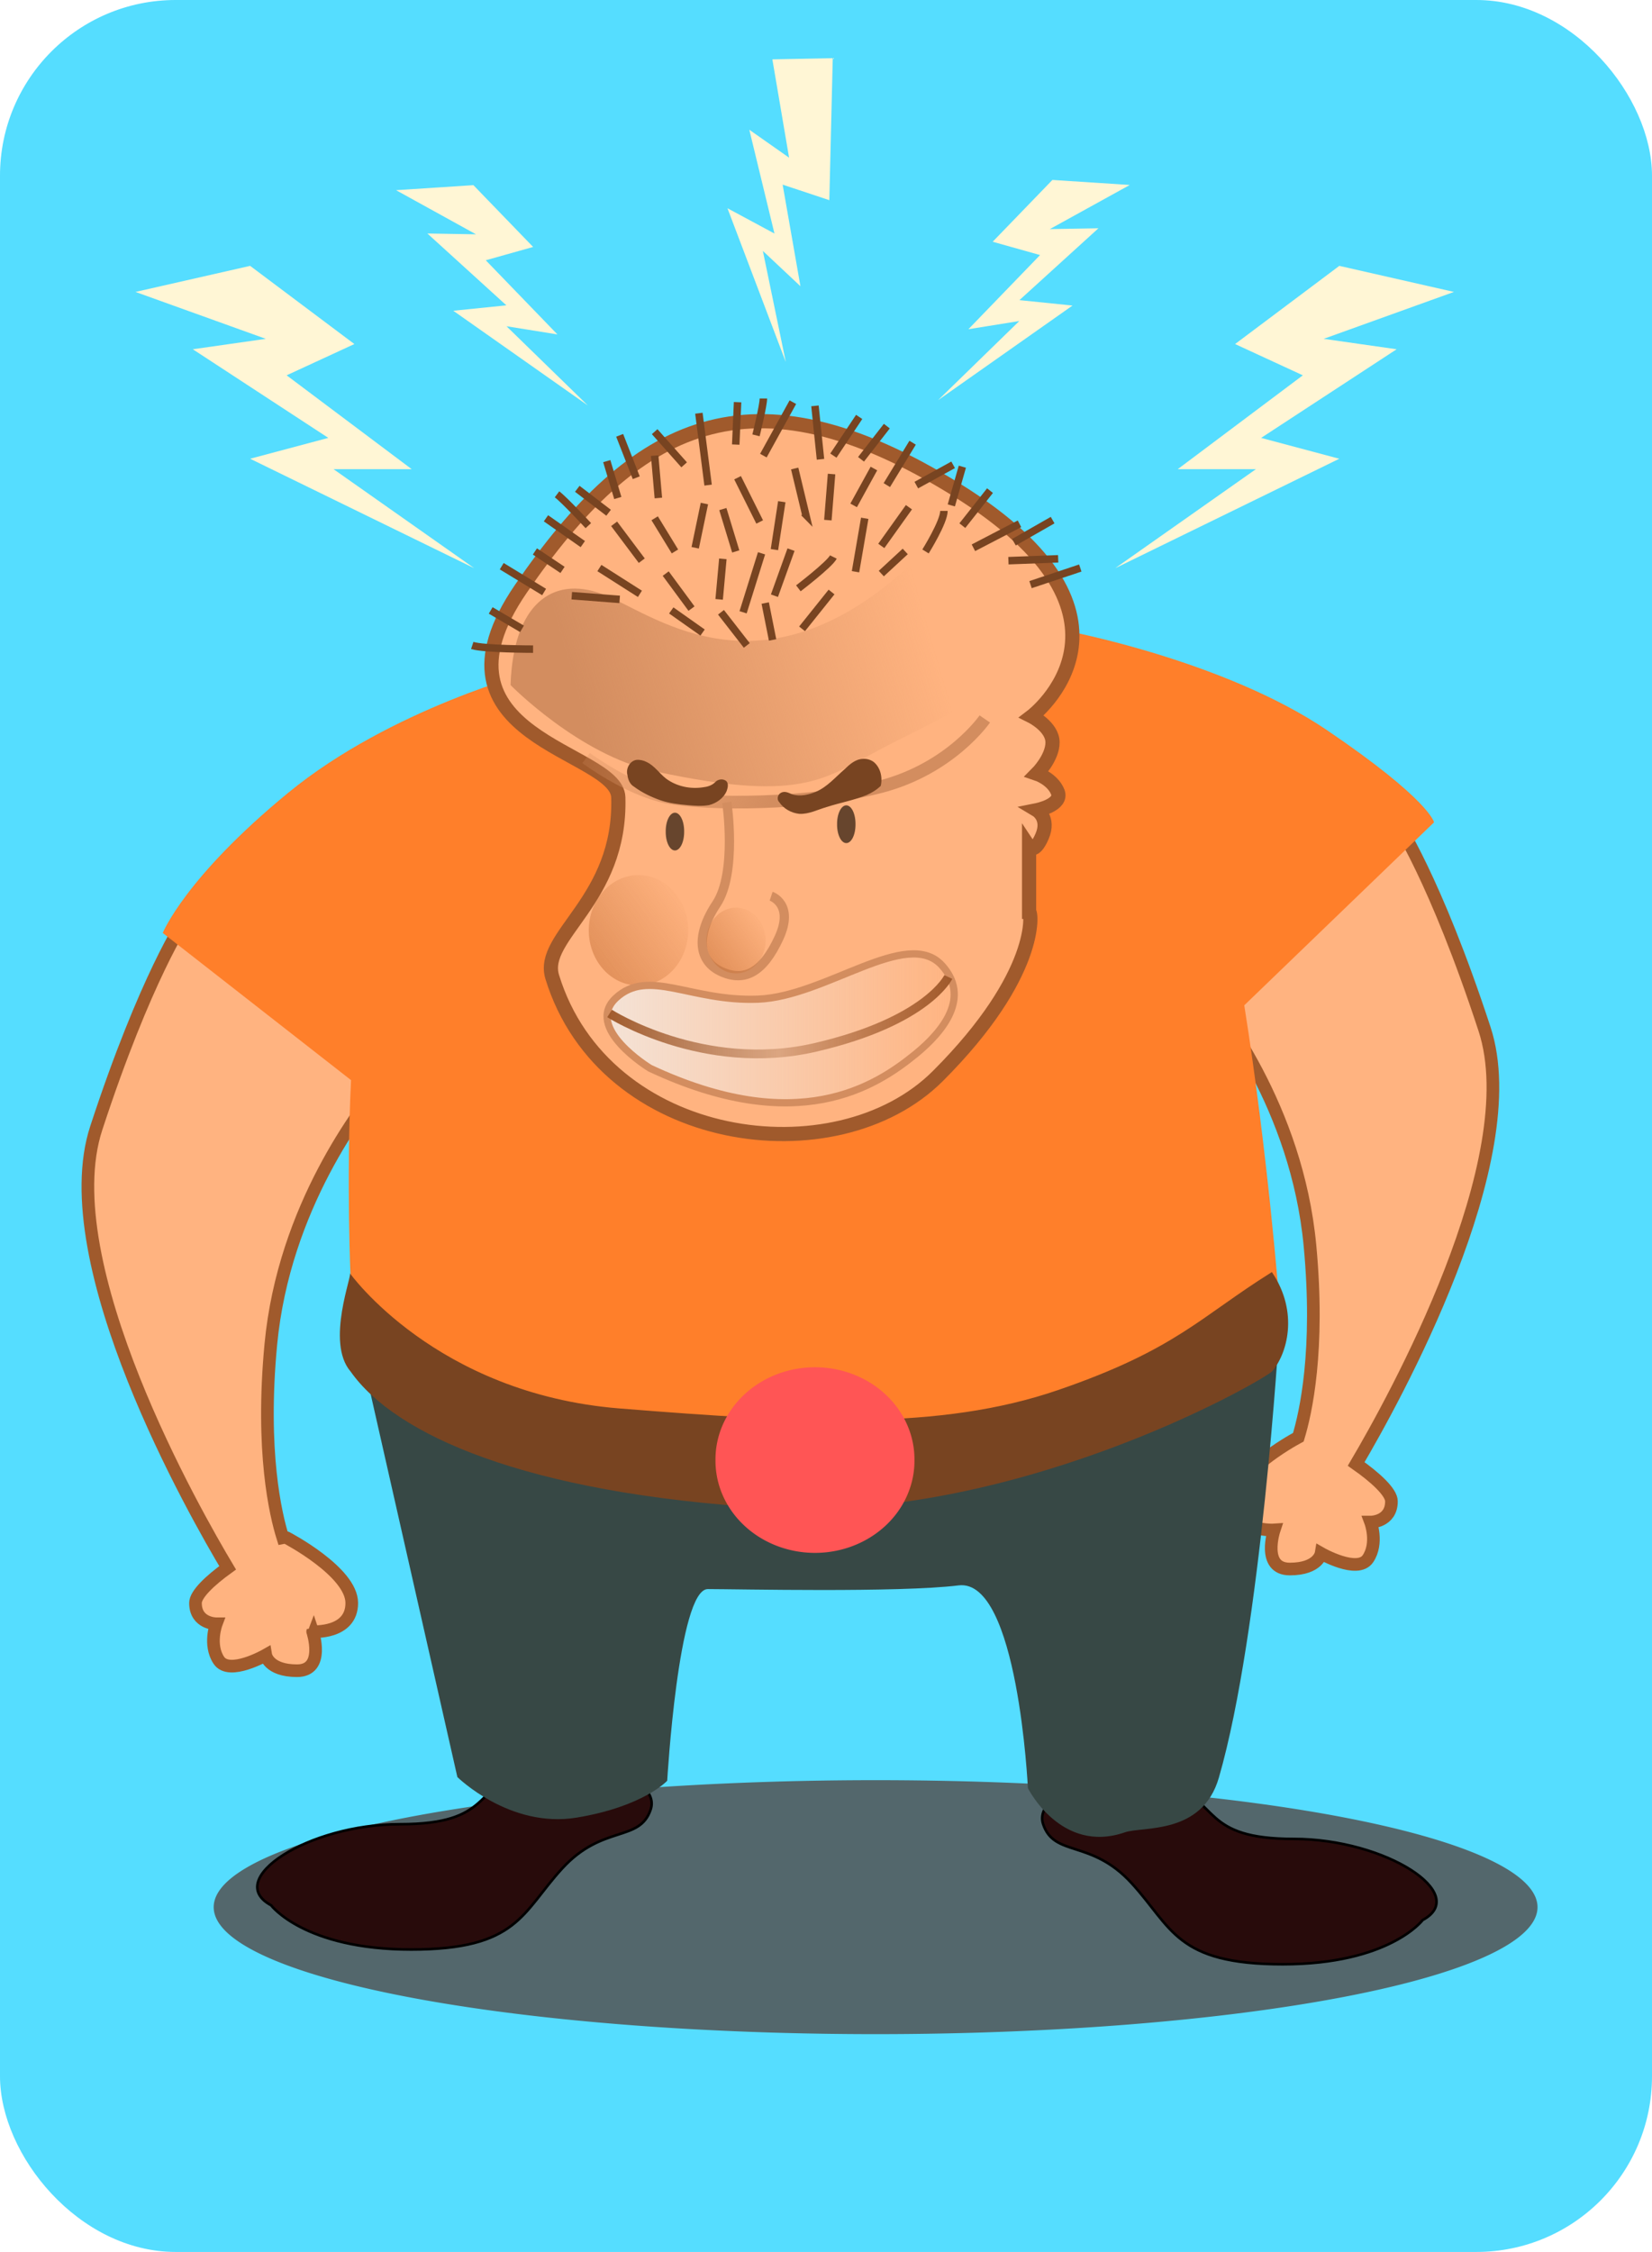 <svg xmlns="http://www.w3.org/2000/svg" xmlns:xlink="http://www.w3.org/1999/xlink" viewBox="0 0 640.44 872.77" version="1.0"><defs><linearGradient id="a"><stop offset="0" stop-color="#c87137"/><stop offset="1" stop-color="#c87137" stop-opacity="0"/></linearGradient><linearGradient id="g" y2="698.23" xlink:href="#a" gradientUnits="userSpaceOnUse" x2="325.27" y1="712.32" x1="309.9"/><linearGradient id="i" y2="737.96" gradientUnits="userSpaceOnUse" x2="397.68" gradientTransform="translate(34.286 -302.19)" y1="737.96" x1="262.96"><stop offset="0" stop-color="#a05a2c"/><stop offset=".5" stop-color="#a05a2c" stop-opacity=".336"/><stop offset="1" stop-color="#a05a2c"/></linearGradient><linearGradient id="h" y2="742.95" gradientUnits="userSpaceOnUse" x2="399.67" gradientTransform="translate(34.286 -302.19)" y1="742.95" x1="262.3"><stop offset="0" stop-color="#f4e3d7"/><stop offset="1" stop-color="#f4e3d7" stop-opacity="0"/></linearGradient><linearGradient id="e" y2="615.55" gradientUnits="userSpaceOnUse" x2="237.97" gradientTransform="translate(34.286 -297.14)" y1="652.67" x1="325.7"><stop offset="0" stop-color="#d38d5f"/><stop offset="1" stop-color="#d38d5f" stop-opacity="0"/></linearGradient><linearGradient id="d" y2="574.56" gradientUnits="userSpaceOnUse" x2="389.92" gradientTransform="translate(31.255 -294.11)" y1="612.95" x1="257.59"><stop offset="0" stop-color="#d38d5f"/><stop offset="1" stop-color="#d38d5f" stop-opacity="0"/></linearGradient><filter id="c" height="1.294" width="1.131" y="-.147" x="-.065"><feGaussianBlur stdDeviation="5.184"/></filter><filter id="f" height="1.442" width="1.399" y="-.221" x="-.199"><feGaussianBlur stdDeviation="1.719"/></filter><filter id="b" height="2.196" width="1.254" y="-.598" x="-.127"><feGaussianBlur stdDeviation="24.153"/></filter></defs><g transform="translate(-62.63 -42.21)"><rect ry="68.093" height="872.77" width="640.44" y="42.21" x="62.629" fill="#5df"/><path d="M606.09 777.6a228.29 48.487 0 11-456.59 0 228.29 48.487 0 11456.59 0z" transform="matrix(1.124 0 0 1.015 -22.563 -7.908)" filter="url(#b)" fill="#53676c"/><path d="M167.73 780.63s12.86 17.14 54.29 17.14 42.86-14.28 58.57-31.43c15.72-17.14 30-10 34.29-22.85 4.28-12.86-28.57-22.86-48.57-15.72s-12.86 21.43-48.58 21.43c-35.71 0-68.57 21.43-50 31.43zM614.18 786.34s-12.85 17.15-54.28 17.15-42.86-14.29-58.57-31.43c-15.72-17.15-30-10-34.29-22.86-4.28-12.86 28.57-22.86 48.57-15.71 20 7.14 12.86 21.42 48.57 21.42 35.72 0 68.58 21.43 50 31.43z" fill-rule="evenodd" stroke="#000" fill="#280b0b"/><path d="M603.81 360.25l-76.78 62.63c8.08 10.1 38.39 48.49 43.44 102.03 3.83 40.65-1.64 64.94-4.5 74.31-3.59 1.94-24.53 13.75-24.53 24.84 0 12.12 15.15 11.1 15.15 11.1s-5.05 15.15 6.07 15.15c11.11 0 12.12-6.06 12.12-6.06s14.15 8.09 18.19 2.03 1-14.16 1-14.16 8.09.02 8.09-8.06c0-3.58-6.35-9.33-13.68-14.47 14.51-24.61 66.35-117.95 49.78-168.53-19.2-58.59-34.35-80.81-34.35-80.81zM134.28 398.62s-15.15 22.23-34.342 80.82c-17.15 52.35 38.762 150.06 50.942 170.4-6.81 4.91-12.47 10.25-12.47 13.63 0 8.08 8.06 8.06 8.06 8.06s-3.04 8.1 1 14.16 18.19-2.03 18.19-2.03 1.01 6.06 12.12 6.06 6.06-15.16 6.06-15.16S199 675.59 199 663.47s-25.25-25.28-25.25-25.28c-.27-.18-.77-.17-1.47-.03-2.8-8.93-8.57-33.38-4.66-74.88 5.06-53.54 35.36-91.93 43.44-102.03l-76.78-62.63z" fill-rule="evenodd" stroke="#a05a2c" stroke-width="4.9" fill="#ffb380"/><path d="M202.41 565.22l37.53 165.71s20.27 20 46.24 15.72c25.96-4.29 35.11-14.29 35.11-14.29s4.31-74.28 15.74-74.28 74.2 1.43 97.22-1.43c23.03-2.86 26.87 78.57 26.87 78.57s12.8 25.71 37.58 17.14c7-2.42 30 1.14 36.46-21.21 16.42-56.77 23.38-173.07 23.38-173.07s-55.17 40-154.08 45.71c-98.9 5.72-202.13-37.14-202.05-38.57z" fill-rule="evenodd" fill="#374845"/><path d="M409.66 277.36c-20.21.02-42.91 1.55-68.22 3.56-31.61 2.51-54.42 10.69-71.56 21.87l.12-.43s-55.71 14.3-95.71 47.15c-40 32.86-48.57 54.28-48.57 54.28l73 57.04c-1.91 39.78-.15 77.25-.15 77.25 40 51.42 64.28 62.85 190 64.28 111.75 1.27 170-55.72 170-55.72s-4.34-56.81-13.57-114.81l73.57-70.91s-1.44-8.54-41.44-35.69c-40-27.14-101.41-38.59-101.41-38.59l.35.81c-18.04-7.55-40.09-10.12-66.41-10.09z" fill-rule="evenodd" fill="#ff7f2a"/><path d="M461.58 395.61v-25.26s2.02 3.03 5.05-4.04-2.02-10.1-2.02-10.1 10.1-2.02 8.08-7.07-8.08-7.07-8.08-7.07 6.06-6.06 6.06-12.12c0-6.07-8.08-10.11-8.08-10.11s50.51-38.38-29.29-87.88c-79.81-49.5-124.72-25.68-168.7 38.39-39.91 58.14 37.18 62.52 37.73 80.86 1.19 40.09-30.54 53.63-25.61 69.65 20.21 65.66 110.11 77.78 149.5 38.38 39.4-39.39 36.37-63.63 35.36-63.63z" fill-rule="evenodd" stroke="#a05a2c" stroke-width="5.5" fill="#ffb380"/><path d="M260.56 307.72s26.52 27.05 55.56 33.34c60.61 13.13 66.67 2.02 92.93-11.11 26.27-13.14 43.44-21.22 41.42-34.35s-10.41-55.67-38.39-31.31c-56.99 49.61-96.97 15.15-116.16 8.08-19.2-7.07-34.35 4.04-35.36 35.35z" filter="url(#c)" fill-rule="evenodd" fill="url(#d)"/><path d="M289.85 336.01s16.17 12.12 31.32 15.15 55.56 3.03 82.83-4.04c27.28-7.07 40.41-26.27 40.41-26.27" stroke="url(#e)" stroke-width="4.9" fill="none"/><path d="M344.4 353.18s4.04 27.27-4.04 39.39c-8.08 12.13-7.07 22.23 2.02 26.27s16.16 0 22.23-13.13c6.06-13.14-3.03-16.17-3.03-16.17" stroke="#d38d5f" stroke-width="3.6" fill="none"/><path d="M325.27 703.61a10.354 9.344 0 11-20.71 0 10.354 9.344 0 1120.71 0z" transform="matrix(1.107 0 0 1.362 -.624 -551.59)" opacity=".707" filter="url(#f)" fill="url(#g)"/><path d="M325.27 703.61a10.354 9.344 0 11-20.71 0 10.354 9.344 0 1120.71 0z" transform="matrix(2.227 0 0 2.74 -267.12 -1538.6)" opacity=".707" filter="url(#f)" fill="url(#g)"/><path d="M325.27 703.61a10.354 9.344 0 11-20.71 0 10.354 9.344 0 1120.71 0z" transform="matrix(1.861 0 0 2.29 -275.9 -1208.5)" opacity=".707" filter="url(#f)" fill="url(#g)"/><path d="M314.6 456.21s-25.76-15.65-13.13-27.27 28.79 1.52 55.05.51c26.27-1.02 57.71-27.88 71.22-13.14 11.11 12.12 1.01 25.26-10.1 34.35-15.73 12.86-45.96 32.32-103.04 5.55z" fill-rule="evenodd" stroke="#d38d5f" stroke-width="2.8" fill="url(#h)"/><path d="M394.286 361.65a3.571 7.143 0 11-7.14 0 3.571 7.143 0 117.14 0zM327.857 364.5a3.571 7.143 0 11-7.14 0 3.571 7.143 0 117.14 0z" opacity=".707" fill="#28170b"/><path d="M309.32 336.72c-2.58.42-4.13 3.43-3.45 5.86.22 1.74.94 3.58 2.53 4.5 3.16 2.35 6.76 4.07 10.47 5.35 3.29 1.1 6.74 1.52 10.18 1.81 2.8.27 5.65.49 8.44 0 2.94-.74 5.72-2.71 6.88-5.55.4-1.16.78-2.69-.12-3.71-1.27-1.14-3.43-.82-4.47.49-1.26 1.18-2.95 1.7-4.63 1.87-4.94.77-10.22-.36-14.26-3.34-2.62-2.01-4.48-4.99-7.53-6.44-1.23-.65-2.65-.97-4.04-.84zM397.12 336.33c-2.87.09-5.13 2.14-7.08 4.03-3.56 3.07-6.7 6.83-11.11 8.72-2.9 1.19-6.23 1.95-9.29.95-1.26-.56-2.68-1.29-4.05-.66-1.4.54-1.99 2.56-.91 3.68 1.75 2.6 4.7 4.25 7.81 4.58 3.74.19 7.14-1.65 10.65-2.65 5.13-1.66 10.48-2.6 15.47-4.64 2.01-.86 3.89-2.03 5.46-3.55.77-3.26-.07-7.1-2.74-9.28-1.21-.87-2.72-1.31-4.21-1.18z" fill-rule="evenodd" fill="#784421"/><path d="M252.86 278.79l12.14 7.14M270 255.93l10.71 7.15M300.71 245.22l10.72 14.29M278.57 233.79c2.86 2.14 12.14 12.14 12.14 12.14M257.14 261.65l16.43 10M274.29 243.08l14.28 10M297.86 220.93l4.28 14.29M316.43 218.79l1.43 16.43M302.86 210.93l6.43 16.43M286.43 231.65l12.14 9.28M333.57 202.36l3.57 27.86M370 198.08l-11.43 20.71M348.57 198.08l-.71 16.43M316.43 209.51l11.43 12.85M358.57 196.65c0 2.86-2.86 14.28-2.86 14.28M395.71 203.79l-10 15M378.57 199.51l2.14 20.71M416.43 213.79l-10 16.43M406.43 207.36l-10 12.86M432.14 222.36l-14.28 7.86M401.43 223.79l-7.86 14.29M385 225.93l-1.43 17.86M370.71 223.79l4.29 17.86-.71-.72M348.57 227.36l8.57 17.15M335.71 237.36l-3.57 17.15M316.43 243.08l7.86 12.85M295 262.36l15.71 10M320.71 264.51l10 13.57M342.86 258.79l-1.43 15.72M357.86 256.65l-7.15 22.86M369.29 255.22l-6.43 17.86M342.86 239.51l5 16.42M365.71 236.65l-2.85 18.57M385.71 258.08c-1.42 2.85-13.57 12.14-13.57 12.14M397.86 243.08l-3.57 20.71M415 238.79l-10.71 15M428.57 240.22c0 4.29-7.14 15.71-7.14 15.71M446.43 232.36l-10.72 13.57M435.71 223.08l-4.28 15M457.86 245.22L440 254.51M472.86 258.79l-19.29.72M413.57 255.93l-9.28 8.58M385 271.65l-11.43 14.28M359.29 275.93l2.85 14.29M342.14 279.51l10 12.85M322.86 278.79l12.14 8.57M284.29 273.08l18.57 1.43M245.71 292.36c4.29 1.43 23.58 1.43 23.58 1.43M462.14 268.79l19.29-6.43M455.71 252.36l15-8.57" stroke="#784421" stroke-width="2.9" fill="none"/><path d="M298.95 435s36.36 23.23 79.8 13.13c43.43-10.1 51.52-27.27 51.52-27.27" stroke="url(#i)" stroke-width="3.4" fill="none"/><path d="M198.21 535.58s33.22 46.78 104.65 52.5c71.43 5.71 124.28 8.57 170-7.15 45.71-15.71 55.02-28.33 82.85-45.71 10.62 15.71 5.85 31.93 0 38.57-7.14 5.72-101.42 58.57-195.71 52.86-94.29-5.72-144.29-28.57-161.43-52.86-9.9-11.43 1.07-38.21-.36-38.21z" fill-rule="evenodd" fill="#784421"/><path d="M417.144 608.08a38.571 35.714 0 11-77.14 0 38.571 35.714 0 1177.14 0z" fill="#f55"/><path d="M581.85 145.25l-40.41 30.3 26.27 12.12-48.49 36.37h30.3l-54.55 38.38L581.85 220l-30.31-8.08 52.53-34.35-28.28-4.04 50.5-18.18-44.44-10.1zM159.6 145.25l40.41 30.3-26.26 12.12 48.48 36.37h-30.3l54.55 38.38L159.6 220l30.31-8.08-52.53-34.35 28.29-4.04-50.51-18.18 44.44-10.1zM470.62 111.95l-23.15 23.95 18.37 5.16-27.78 28.74 19.73-3.17-31.51 30.69 52.14-36.69-20.58-2.1 30.63-27.85-18.84.32 30.99-17.1-30-1.95zM246.16 113.97l23.15 23.95-18.36 5.16 27.78 28.74-19.74-3.17 31.52 30.69-52.15-36.69 20.58-2.1-30.62-27.84 18.84.31-30.99-17.1 29.99-1.95zM385.47 64.759l-1.33 55.031-18.1-6.02 6.9 39.37-14.57-13.68 8.9 43.08-22.62-59.62 18.22 9.8-9.75-40.226 15.42 10.826-6.48-38.108 23.41-.453z" fill-rule="evenodd" fill="#fff6d5"/></g></svg>